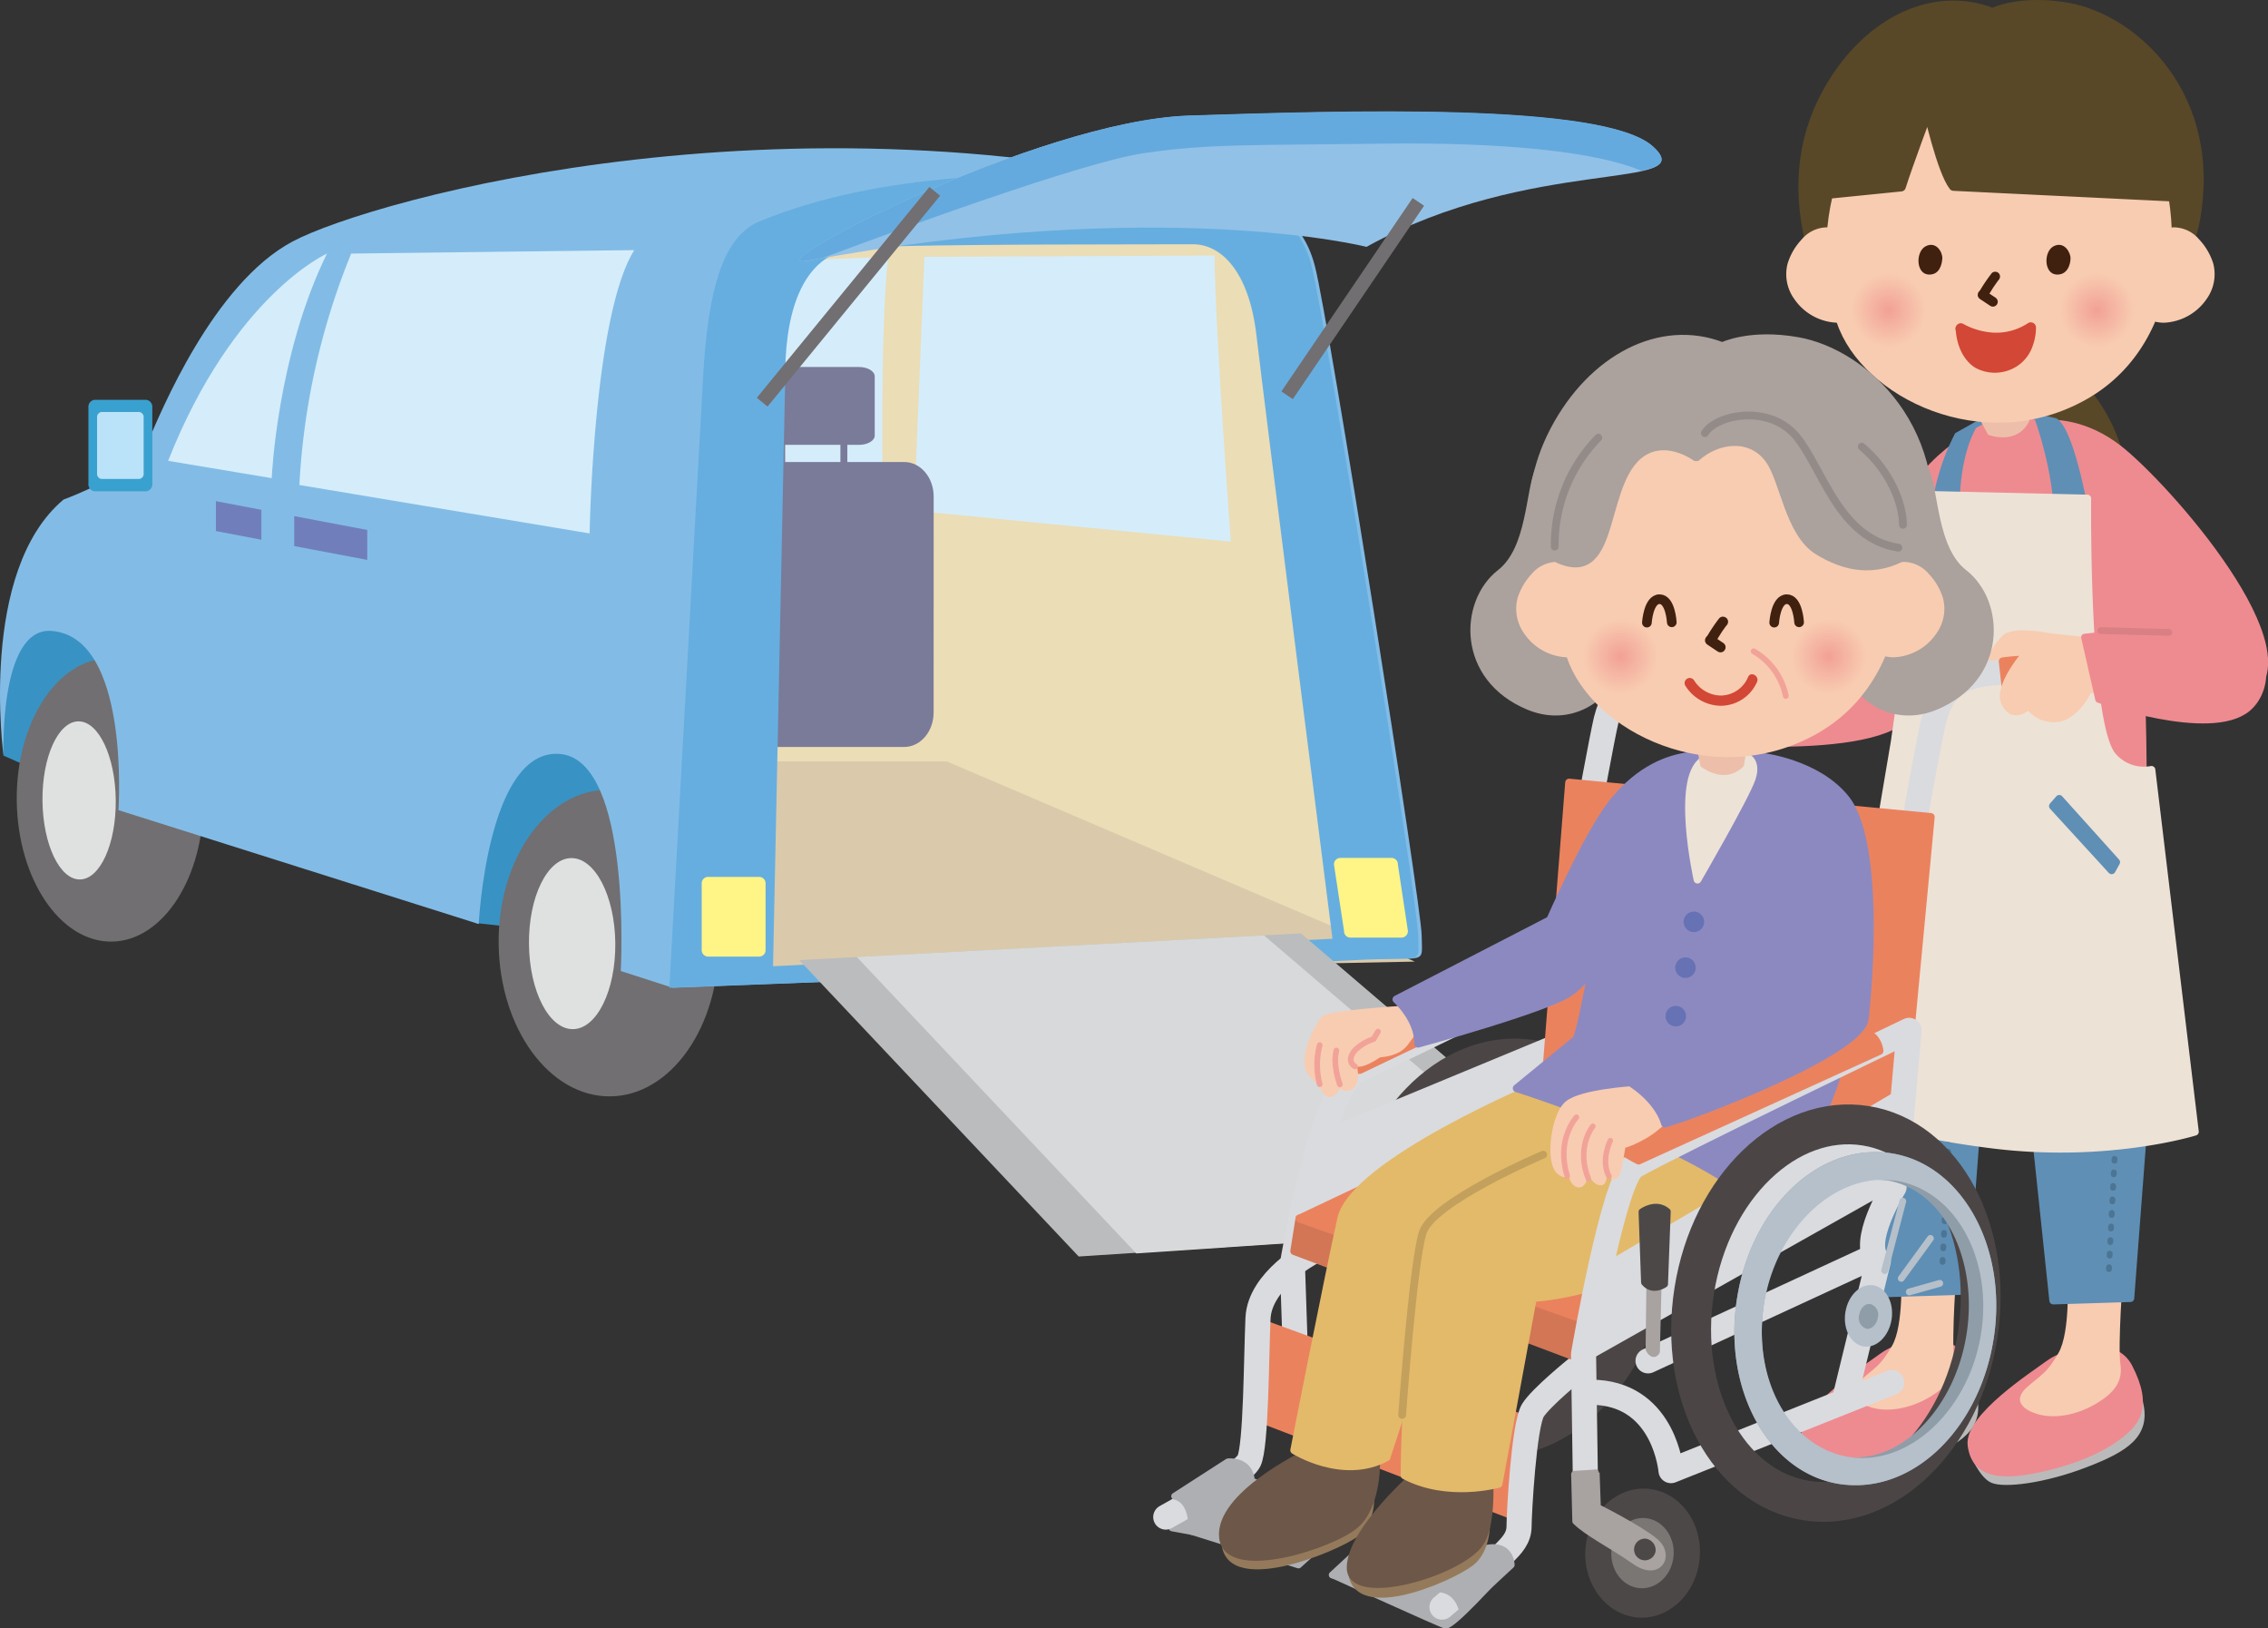 <svg xmlns="http://www.w3.org/2000/svg" xmlns:xlink="http://www.w3.org/1999/xlink" viewBox="0 0 406.34 291.66"><rect x="0" y="0" width="406.34" height="291.66" fill="#333333" stroke="none"/><defs><style>.cls-1{fill:#3992c4;}.cls-2{fill:#716f71;}.cls-3{fill:#dfe0e0;}.cls-4{fill:#82bce6;}.cls-5{fill:#ebddb6;}.cls-6{fill:#dacaab;}.cls-7{fill:#d5edfa;}.cls-8{fill:#707fbb;}.cls-9{fill:#7a7b99;}.cls-10{fill:#66aee0;}.cls-11{fill:#92c1e7;}.cls-12{fill:#65aade;}.cls-13{fill:#fff586;}.cls-14{fill:#39a1cf;}.cls-15{fill:#bae2f8;}.cls-16{fill:#bbbcbd;}.cls-17{fill:#d8d9da;}.cls-18,.cls-61{fill:#584828;stroke:#584828;}.cls-18,.cls-19,.cls-20,.cls-21,.cls-22,.cls-24,.cls-26,.cls-27,.cls-28,.cls-29,.cls-31,.cls-32,.cls-33,.cls-34,.cls-35,.cls-36,.cls-37,.cls-38,.cls-39,.cls-40,.cls-41,.cls-44,.cls-45,.cls-46,.cls-47,.cls-48,.cls-51,.cls-52,.cls-54,.cls-61,.cls-62,.cls-65,.cls-66,.cls-67{stroke-linecap:round;stroke-linejoin:round;}.cls-18{stroke-width:1.32px;}.cls-18,.cls-55,.cls-57,.cls-58,.cls-59,.cls-61,.cls-62,.cls-63,.cls-64,.cls-66,.cls-67{fill-rule:evenodd;}.cls-19,.cls-26{fill:#5f8fb5;stroke:#5f8fb5;}.cls-19,.cls-27,.cls-32,.cls-34,.cls-39,.cls-40,.cls-52,.cls-62,.cls-66{stroke-width:1.39px;}.cls-20,.cls-24,.cls-29,.cls-36,.cls-45,.cls-51,.cls-52,.cls-54,.cls-65,.cls-66,.cls-67{fill:none;}.cls-20{stroke:#4b4645;stroke-width:7.14px;}.cls-21{fill:#bbbaba;stroke:#bbbaba;}.cls-21,.cls-22,.cls-33,.cls-37,.cls-38,.cls-46,.cls-48,.cls-51,.cls-54{stroke-width:1.22px;}.cls-22{fill:#ee8b90;stroke:#ee8b90;}.cls-23,.cls-28,.cls-35,.cls-44{fill:#f8ccb1;}.cls-24{stroke:#4c7594;stroke-dasharray:0.35 2.08;}.cls-24,.cls-65{stroke-width:1.04px;}.cls-25{fill:#edbfaa;}.cls-26{stroke-width:0.69px;}.cls-27{fill:#ede2d6;stroke:#ede2d6;}.cls-28,.cls-35,.cls-44{stroke:#f8ccb1;}.cls-28{stroke-width:1.14px;}.cls-29{stroke:#dadbdf;stroke-width:4.5px;}.cls-30{fill:#dadbdf;}.cls-31{fill:#7886c1;stroke:#7886c1;stroke-width:1.43px;}.cls-32{fill:#eb825e;stroke:#eb825e;}.cls-33{fill:#adafb2;stroke:#adafb2;}.cls-34{fill:#d37655;stroke:#d37655;}.cls-35{stroke-width:1.36px;}.cls-36,.cls-45,.cls-65{stroke:#f2a399;}.cls-36{stroke-width:1.02px;}.cls-37{fill:#947a5b;stroke:#947a5b;}.cls-38{fill:#6d5748;stroke:#6d5748;}.cls-39{fill:#e3ba6a;stroke:#e3ba6a;}.cls-40,.cls-41{fill:#8c89c1;stroke:#8c89c1;}.cls-41{stroke-width:1.39px;}.cls-42,.cls-48{fill:#4d4848;}.cls-43{fill:#7a7674;}.cls-44{stroke-width:1.32px;}.cls-45{stroke-width:0.99px;}.cls-46,.cls-47{fill:#a8a2a0;stroke:#a8a2a0;}.cls-47{stroke-width:1.42px;}.cls-48{stroke:#4d4848;}.cls-49{fill:#b5c0ca;}.cls-50{fill:#8f9da8;}.cls-51{stroke:#b5c0ca;}.cls-52{stroke:#c3a05b;}.cls-53{fill:#6772b4;}.cls-54{stroke:#d98084;}.cls-55,.cls-56{fill:#40210f;}.cls-57{fill:url(#radial-gradient);}.cls-58{fill:url(#radial-gradient-2);}.cls-59,.cls-60{fill:#d24735;}.cls-61{stroke-width:1.7px;}.cls-62{fill:#aba19d;stroke:#aba19d;}.cls-63{fill:url(#radial-gradient-3);}.cls-64{fill:url(#radial-gradient-4);}.cls-66{stroke:#938b88;}.cls-67{stroke:#40210f;stroke-width:1.73px;}</style><radialGradient id="radial-gradient" cx="375.72" cy="55.56" r="6.68" gradientUnits="userSpaceOnUse"><stop offset="0" stop-color="#f2a195"/><stop offset="1" stop-color="#f8ccb1"/></radialGradient><radialGradient id="radial-gradient-2" cx="338.36" cy="55.56" r="6.69" xlink:href="#radial-gradient"/><radialGradient id="radial-gradient-3" cx="327.69" cy="117.58" r="6.68" xlink:href="#radial-gradient"/><radialGradient id="radial-gradient-4" cx="290.34" cy="117.58" r="6.69" xlink:href="#radial-gradient"/></defs><g id="レイヤー_2" data-name="レイヤー 2"><g id="Layer"><path class="cls-1" d="M.63,135.34l21.45,9.49s3.3-33-10.31-35.27S.63,135.34.63,135.34Z"/><path class="cls-1" d="M85.29,165.33l36.61,4s3.24-34-18.68-36.88S85.29,165.33,85.29,165.33Z"/><path class="cls-2" d="M36.45,143.12c.14,14-7.23,25.44-16.45,25.53S3.18,157.46,3,143.45,10.27,118,19.49,117.92,36.31,129.11,36.45,143.12Z"/><path class="cls-3" d="M20.74,143.3c.08,7.82-2.8,14.18-6.42,14.22s-6.63-6.27-6.71-14.09,2.8-14.19,6.43-14.23S20.66,135.48,20.74,143.3Z"/><path class="cls-2" d="M128.75,168.72c.15,15.16-8.54,27.54-19.41,27.65s-19.81-12.1-20-27.26,8.54-27.54,19.41-27.65S128.6,153.56,128.75,168.72Z"/><path class="cls-3" d="M110.24,168.93c.08,8.47-3.31,15.36-7.59,15.4s-7.8-6.78-7.88-15.25,3.31-15.35,7.58-15.39S110.15,160.47,110.24,168.93Z"/><path class="cls-4" d="M85.77,165.5,21.22,145.1S23.4,113.94,9.15,113c-9.35-.59-8.52,22.3-8.52,22.3s-4.54-33,10.76-45.83c0,0,12.6-4.47,15-10.06s11.82-28.57,26-36.14,91.9-29.37,173.18-6.66c0,0,7.44,1.17,10,11S254.65,162,254.71,167.54,256,171.24,243,172s-122.47,4.92-122.47,4.92l-9.31-3s2.1-37.77-10.9-38.88S85.77,165.5,85.77,165.5Z"/><polygon class="cls-5" points="134.07 42.94 226.88 38.61 253.48 167.31 127.88 174.73 134.07 42.94"/><polygon class="cls-6" points="129.74 136.37 169.64 136.37 253.48 172.23 127.88 174.73 129.74 136.37"/><path class="cls-7" d="M58.58,45.42s-16.7,7.42-28.46,37.12l18.56,3.1S49.61,63.67,58.58,45.42Z"/><path class="cls-7" d="M62.92,45.42a127.09,127.09,0,0,0-9.28,41.45l52,8.67s.62-39,8-50.74Z"/><path class="cls-7" d="M165.62,46s-.92,22.89-1.85,45.47L220.52,97s-2.79-37.23-2.92-51.23Z"/><path class="cls-7" d="M133.45,47s-.93,18.87-1.86,41.45l26.61,3.09S157.58,59,159.13,46Z"/><polygon class="cls-8" points="65.8 100.28 52.71 97.81 52.71 92.44 65.8 94.92 65.8 100.28"/><polygon class="cls-8" points="46.83 96.67 38.68 95.12 38.68 89.76 46.83 91.31 46.83 96.67"/><path class="cls-9" d="M167.27,127.61c0,3.41-2.36,6.18-5.28,6.18h-31.4c-2.92,0-5.29-2.77-5.29-6.18V88.93c0-3.41,2.37-6.18,5.29-6.18H162c2.92,0,5.28,2.77,5.28,6.18Z"/><path class="cls-9" d="M156.72,78c0,.93-1.27,1.68-2.83,1.68H137.14c-1.56,0-2.83-.75-2.83-1.68V67.42c0-.93,1.27-1.69,2.83-1.69h16.75c1.56,0,2.83.76,2.83,1.69Z"/><rect class="cls-9" x="150.57" y="75.32" width="1.24" height="9.28"/><rect class="cls-9" x="139.43" y="75.32" width="1.24" height="9.28"/><path class="cls-10" d="M126.05,66.06l-6.13,110.85c.22,0,109.48-4.18,122.46-4.92s11.76,1.12,11.71-4.45S237.53,57.57,235,47.69s-10-11-10-11c-6.76-1.89-13.49-3.46-20.17-4.77-20.59-1.49-47.28-1-68.43,7.59C131.08,41.6,127.21,47.82,126.05,66.06Zm12.45,107,2.17-104.87c-.11-10.52,2.17-23.09,13.3-23.82s54.75-.57,59.71-.62,10.09,4.65,11.44,16.39,13.61,108,13.61,108Z"/><path class="cls-11" d="M144.62,46.73c-10.33,1.91,41.2-25.15,68.42-26s74.39-2.41,83.13,5.55-21.81,1.56-51.35,17.94C244.82,44.18,208.23,35,144.62,46.73Z"/><rect class="cls-2" x="221.41" y="52.23" width="41.87" height="2.47" transform="translate(62.01 223.96) rotate(-55.83)"/><path class="cls-12" d="M296.17,26.24c-8.74-8-55.92-6.44-83.13-5.55s-78.75,28-68.42,26l2.81-.49c12.18-4.57,46.22-17.09,57.48-18.76,11.45-1.71,19.65-1.4,42.85-1.71,21.46-.28,38.27,1.42,46.31,4.86C297.79,29.81,298.91,28.73,296.17,26.24Z"/><rect class="cls-2" x="127.61" y="51.92" width="48.8" height="2.48" transform="translate(14.58 137.09) rotate(-50.69)"/><path class="cls-13" d="M137.16,170.12a1.15,1.15,0,0,1-1.09,1.21h-9.26a1.15,1.15,0,0,1-1.09-1.21V158.26a1.15,1.15,0,0,1,1.09-1.2h9.26a1.15,1.15,0,0,1,1.09,1.2Z"/><path class="cls-14" d="M27.29,86.64A1.27,1.27,0,0,1,26.2,88H16.93a1.27,1.27,0,0,1-1.09-1.39V73a1.27,1.27,0,0,1,1.09-1.39H26.2A1.27,1.27,0,0,1,27.29,73Z"/><path class="cls-15" d="M25.74,84.79a.92.92,0,0,1-.8,1H18.19a.92.92,0,0,1-.8-1v-10a.92.92,0,0,1,.8-1h6.75a.92.92,0,0,1,.8,1Z"/><path class="cls-13" d="M252.24,166.72a1.15,1.15,0,0,1-1.09,1.21h-9.26a1.15,1.15,0,0,1-1.09-1.21L239,154.86a1.15,1.15,0,0,1,1.09-1.2h9.27a1.15,1.15,0,0,1,1.09,1.2Z"/><polygon class="cls-16" points="293.18 218.56 193.26 225.05 143.19 171.96 233.07 167.17 293.18 218.56"/><polygon class="cls-17" points="286.56 218.91 203.58 224.5 153.51 171.41 226.45 167.53 286.56 218.91"/><path class="cls-18" d="M372.15,68.23a30.25,30.25,0,0,1,8.62,20.63l-16.93-.62s.62-10.77.92-16.62S372.15,68.23,372.15,68.23Z"/><path class="cls-19" d="M354,76.33s7.24-3.19,12.31-1.14S352.51,81,352.41,79.35,354,76.33,354,76.33Z"/><path class="cls-20" d="M295.14,226.6c-2.29,18.63-15.57,32.33-29.66,30.6S241.82,239,244.11,220.34s15.57-32.33,29.66-30.6S297.43,208,295.14,226.6Z"/><path class="cls-21" d="M353.57,260.38s1.64,3.88,3.46,4.64c2.05.87,9.07.11,16.63-2.81,7.17-2.76,11.23-5.29,9.61-11.23C381.77,245.47,353.57,260.38,353.57,260.38Z"/><path class="cls-22" d="M381.43,244.82c3.89,7.46.9,10.12-1.18,11.88-2.81,2.38-8,5-15.34,6.49-6.48,1.33-11.09.91-11.77-4.33-.65-5,11.28-12.68,14-14.68S378.63,239.45,381.43,244.82Z"/><path class="cls-23" d="M380.36,228.19l-9.94.86s.53,9.54-1.62,13.29c-2.05,3.56-3,3.84-5.51,6s-1.4,3.89,1.51,4.86,7.14.44,11-1.95c2.81-1.72,4.59-3.72,4.1-6.91S380.36,228.19,380.36,228.19Z"/><polygon class="cls-19" points="384.28 198.38 381.68 232.51 367.86 232.94 364.4 200.11 384.28 198.38"/><line class="cls-24" x1="379.09" y1="202.7" x2="377.8" y2="228.19"/><path class="cls-21" d="M323.76,259.08s1.64,3.88,3.46,4.64c2,.87,9.07.11,16.63-2.8,7.17-2.77,11.23-5.3,9.61-11.24C352,244.17,323.76,259.08,323.76,259.08Z"/><path class="cls-22" d="M351.62,243.53c3.89,7.45.9,10.12-1.19,11.88-2.8,2.38-8,5-15.33,6.48-6.48,1.33-11.09.91-11.77-4.32-.65-5,11.28-12.68,14-14.69S348.82,238.16,351.62,243.53Z"/><path class="cls-23" d="M350.55,226.89l-9.94.87s.53,9.54-1.62,13.28c-2.05,3.57-3,3.84-5.51,6.05S332.08,251,335,252s7.14.45,11-1.94c2.81-1.73,4.59-3.73,4.1-6.91S350.55,226.89,350.55,226.89Z"/><polygon class="cls-19" points="354.47 197.08 351.87 231.21 338.05 231.64 334.59 198.81 354.47 197.08"/><line class="cls-24" x1="349.28" y1="201.4" x2="347.99" y2="226.89"/><path class="cls-22" d="M358.94,82.38c-2.53-5.56,9.7-10.48,20.52-2.16,8.57,6.58,35.6,37.22,23,44.49C395.11,128.92,365.15,96,358.94,82.38Z"/><path class="cls-22" d="M356.62,76s-11.34,4.86-16.52,16.21-13.29,25.27-13.29,25.27l-29.16-.33v14.91s36.94,4.21,44.07-3.89S356.62,76,356.62,76Z"/><path class="cls-22" d="M358.24,76.33s-9.4,3.89-13.28,20.74c-2.82,12.18-5.51,57.35-5.51,57.35l44.39,3.89s1.3-48-3.24-64.16S366,73.74,358.24,76.33Z"/><path class="cls-19" d="M365.21,74.87s3.48,9.35,3.48,18.2l5-.21S371.23,78,368.21,75.6Z"/><path class="cls-25" d="M354.46,74.68l1.74,3.18s5.12,2.06,7.38-2.45L363,71.52Z"/><path class="cls-26" d="M354.11,75.84l-3.56,2a40.75,40.75,0,0,0-4.3,14.66l4.54.16S350.09,82.35,354.11,75.84Z"/><path class="cls-27" d="M345.77,88.64l28.19.65s-.45,41.19,4.7,46.33a7.37,7.37,0,0,0,6.8,2.27l7.78,64.81S377.68,207.56,357,205s-28.52-7.13-28.52-7.13l11-65.13Z"/><path class="cls-28" d="M367.28,114s-6.5-1.36-8.12.27-4.06,5.14-.27,5.69S371.34,115.91,367.28,114Z"/><path class="cls-29" d="M343.23,145.89s2.43-13.65,3.24-16.85c1.73-6.92,5.61-8.43,13-8.64"/><path class="cls-29" d="M284.52,145.89S287,132.24,287.76,129c1.73-6.92,5.61-8.43,13-8.64"/><polygon class="cls-30" points="238.89 201.62 279.07 184.98 278.64 197.3 233.93 220.84 238.89 201.62"/><path class="cls-31" d="M239,188.36s-.72,3.06-.06,4.06,2.56-1.66,2.56-1.66Z"/><path class="cls-29" d="M283.56,172.08s-32.59,16-40.35,19.6c-6.48,3-11.66,34.78-11.66,34.78l.65,19.34"/><path class="cls-32" d="M278.69,174.89s-.32-4.27-5.5-2.33l-33.71,16a4.16,4.16,0,0,0,4.17,3.08Z"/><line class="cls-29" x1="335.45" y1="225.17" x2="295.27" y2="243.74"/><path class="cls-29" d="M339.34,212.63s-6.27,10.16-2.81,13.18l-6,24.63"/><path class="cls-29" d="M338.91,247.63,299.38,263.4s-1.08-13.18-13.18-14"/><polygon class="cls-32" points="226.8 237.26 273.02 254.11 271.94 271.82 224.63 253.68 226.8 237.26"/><path class="cls-33" d="M238.79,282.09s19.47,8.87,20.19,9c1.29.16,9.18-8.64,9.18-8.64Z"/><path class="cls-29" d="M282.42,245.15s-6.31,5.1-7.78,7.45c-1.62,2.59-2.48,18.58-2.48,20.74s-1.29,3.45-2.81,5-11,9.51-11,9.51"/><path class="cls-33" d="M270.75,280.3s0-4.37-5.34-2.75l-18.15-3.4-8.58,7.94,18.68,2.48s3.51-.38,4.65,3.83Z"/><polygon class="cls-33" points="210 273.66 213.56 274.31 214.21 270.42 210 273.66"/><path class="cls-29" d="M234.79,224.41s-9.08,4.86-9.4,11.66-.32,23-1.62,25.6-14.91,10.05-14.91,10.05"/><path class="cls-33" d="M220,261.83s3.89-.48,4.22,3.41l16.85,7.45-8.43,7.61-19.12-6s.49-5.51-3.07-6.32Z"/><polygon class="cls-34" points="231.87 224.09 232.8 218.25 286.1 237.04 284.36 243.85 231.87 224.09"/><polygon class="cls-32" points="339.77 211.45 285.66 237.04 232.8 218.25 276.59 197.51 339.77 211.45"/><polygon class="cls-32" points="281.12 140.16 345.93 146.32 339.77 211.45 276.59 197.51 281.12 140.16"/><path class="cls-35" d="M251.27,180.83s-13,.77-14,1.81-4.26,7.19-2.24,9.53,1.61,1.31,1.61.61c0,0,1.23,6.24,3.24.86,0,0,.7,1.63,2,.9,1.1-.62.66-2.9.66-2.9l-.33-3.34s6.91,1.67,9.39-1.48S255.07,181.42,251.27,180.83Z"/><path class="cls-36" d="M240.06,194.24s-1.31-3.38-.63-6.09"/><path class="cls-36" d="M236.44,194.19a13.68,13.68,0,0,1,0-7"/><path class="cls-37" d="M245.59,267.94s.33,4.46-2.59,6.69c-3.68,2.81-24,11.09-23.55.93C219.81,267.12,245.59,267.94,245.59,267.94Z"/><path class="cls-38" d="M233.82,260.38s-15.58,7.45-14.79,15,20,1.32,24-2.38,3.61-11.79,3.61-11.79Z"/><path class="cls-39" d="M275.94,194.27s-33.37,13.94-35.64,24-8.43,41.48-8.43,41.48,8.75,5.51,16.53,1.29l12-36.61,36-21.06Z"/><path class="cls-37" d="M266.33,273s.11,4.68-2.82,6.91c-3.66,2.81-21.81,10.8-21.38.65C242.49,272.09,266.33,273,266.33,273Z"/><path class="cls-38" d="M254,263.62s-12.1,10.47-12.1,17.17,19.76.92,23.33-4.43c2.59-3.89,1.51-14,1.51-14Z"/><path class="cls-39" d="M315.15,215s-19.77,15.88-40.51,17.5l-6.15,33.27s-9.08,2.59-16.85-1.52c0,0,0-37.91,8.1-47s30.78-16.85,30.78-16.85S315.47,205.94,315.15,215Z"/><path class="cls-40" d="M301.92,135.52c-4.05.65-9,3-13.34,8.69s-10.86,20.58-10.86,20.58L250.18,179s4,3.57,3.89,7.94c0,0,23.16-6.31,27.22-9.23s7-8.59,7-8.59Z"/><path class="cls-41" d="M323.25,139.84a24.25,24.25,0,0,0-21.5-4.23c-12.53,3.58-17.06,46-19.33,50.56l-10.69,8.75s35,11,44.39,22c0,0,12.28-16.57,13.93-28.52C332.64,169.65,333.62,146.64,323.25,139.84Z"/><path class="cls-27" d="M312.77,135.52s2.16.65,1.08,3.89-9.72,18.14-9.72,18.14-4.29-19.19,1.51-21.6C308.23,134.87,311.26,133.79,312.77,135.52Z"/><path class="cls-25" d="M304,133.67l.65,3.56s4.21,3.56,7.77,0l.65-3.89Z"/><polygon class="cls-30" points="339.45 195.57 288.9 225.38 284.36 243.85 340.42 212.26 339.45 195.57"/><path class="cls-42" d="M304.53,278.88c-.44,6.37-5.39,11.22-11,10.83s-9.92-5.87-9.48-12.23,5.39-11.22,11.05-10.84S305,272.51,304.53,278.88Z"/><path class="cls-43" d="M299.85,278.56c-.24,3.47-2.93,6.1-6,5.9s-5.39-3.2-5.15-6.66,2.93-6.11,6-5.9S300.09,275.09,299.85,278.56Z"/><path class="cls-29" d="M339.77,210.15l2.27-25.6s-41.8,20.09-49.25,24.3c-3.67,2.08-9.08,33.71-9.08,33.71l.33,22.35"/><path class="cls-32" d="M336.75,188.23s-.43-4.76-5.61-2.81l-42.56,19.22a27.93,27.93,0,0,0,5,3.24Z"/><path class="cls-44" d="M296.8,201.62l8-4.75s-.79-5.3-5.77-5.36l-6.4,3.3Z"/><path class="cls-44" d="M298.67,196.78s.91,1.38-.43,3.39c-1.65,2.48-5.85,4.47-7.65,4.89,0,0-.73,5.46-1.35,5.51-.91.09-1.59-2.84-1.59-2.84s-.39,3.83-.73,3.9c-1.3.27-2.79-3.4-2.79-3.4s-.12,4-1.31,3.8c-1.53-.3-1.44-4.34-1.44-4.34s.14,3.73-1.88,2.08-1-10,1.47-12,11.46-2.57,11.46-2.57Z"/><path class="cls-45" d="M288.51,204.3s-1.76,3.44-.25,6.39"/><path class="cls-45" d="M282.45,200.1s-3.72,3.94-1.65,10.54"/><path class="cls-45" d="M285.38,201.73s-3.09,3.66-.8,9.4"/><path class="cls-41" d="M315.53,135.52s10,1.07,15.17,7.58,4.81,26.4,3.4,39.35c-.65,5.94-30,17.16-35.8,18.79,0,0-.81-3.73-5.84-7.13l25.28-14.87S315.53,136,315.53,135.52Z"/><path class="cls-46" d="M282.1,264.05s4-.22,3.88-.27l.22,6.21s7.56,3.78,10.37,6.16.65,6.47-3.67,3.45-8.43-5-10.59-7.13Z"/><path class="cls-42" d="M296.61,277.89a1.94,1.94,0,1,1-1.77-2.3A2.06,2.06,0,0,1,296.61,277.89Z"/><path class="cls-47" d="M295.7,228.79l-.16,12.82s.65,1.3,1.14.43l.32-13Z"/><path class="cls-48" d="M294.18,217.06s2.49-1.85,4.54-.06l-.49,13s-2.1,1.52-3.6-.31Z"/><path class="cls-20" d="M354.31,239.21c-2.93,18.54-16.67,31.77-30.7,29.55s-23-19-20.07-37.58,16.67-31.77,30.69-29.55S357.24,220.67,354.31,239.21Z"/><path class="cls-49" d="M338.9,236.34c-.48,3-2.72,5.19-5,4.82s-3.76-3.1-3.28-6.13,2.72-5.18,5-4.82S339.38,233.32,338.9,236.34Z"/><path class="cls-50" d="M336.44,236c-.2,1.23-1.11,2.11-2,2a2,2,0,0,1-1.34-2.49c.2-1.22,1.11-2.1,2-1.95A2,2,0,0,1,336.44,236Z"/><path class="cls-50" d="M331.75,266a19,19,0,0,1-2.24-.21c-12.67-2-20.89-16.92-18.3-33.24,2.42-15.36,13.35-26.62,25.42-26.19a16.81,16.81,0,0,1,2.24.21c12.68,2,20.89,16.92,18.31,33.24C354.76,255.2,343.82,266.46,331.75,266Zm4.71-54.73c-9.43-.32-18.39,9.36-20.39,22-2.16,13.65,4.22,26,14.21,27.62a13.15,13.15,0,0,0,1.64.15c9.44.33,18.39-9.35,20.4-22,2.16-13.64-4.22-26-14.22-27.61A14.92,14.92,0,0,0,336.46,211.31Z"/><path class="cls-49" d="M331.75,266a19,19,0,0,1-2.24-.21c-12.67-2-20.89-16.92-18.3-33.24,2.42-15.36,13.35-26.62,25.42-26.19a16.81,16.81,0,0,1,2.24.21c12.68,2,20.89,16.92,18.31,33.24C354.76,255.2,343.82,266.46,331.75,266Zm6.1-54.68c-10.09-.35-19.65,9.31-21.76,22-2.28,13.64,4.58,26,15.27,27.65a14.76,14.76,0,0,0,1.76.16c10.1.35,19.65-9.31,21.77-22,2.27-13.64-4.58-26-15.27-27.65A17.37,17.37,0,0,0,337.85,211.36Z"/><line class="cls-51" x1="340.91" y1="215.15" x2="337.67" y2="227.57"/><line class="cls-51" x1="345.86" y1="221.81" x2="340.64" y2="228.97"/><line class="cls-51" x1="347.53" y1="229.86" x2="342.07" y2="231.4"/><path class="cls-35" d="M245.65,185.08s-4.12,4.12-2.89,5.12,5.45-2.34,5.45-2.34Z"/><path class="cls-36" d="M242.76,191s-1.69-.84,0-2.9a8.82,8.82,0,0,1,3.34-2l.78-1.33"/><path class="cls-32" d="M359.31,123l-.51-4.55s9.51-1.51,10.82,1.87-2.55,3-3.69,2.9S359.31,123,359.31,123Z"/><path class="cls-28" d="M364,115.64s-6.5,7-4.87,10.29,4.33.55,4.33.55a5.44,5.44,0,0,0,5.69,2.16c3.8-.81,8.67-9.48,4.33-11.37S366.48,114.56,364,115.64Z"/><path class="cls-28" d="M367.28,114,383,115.64s2.7,7.59-.82,9.48l-10-2.16Z"/><path class="cls-22" d="M373.47,114.13,376,125.26s20,7.12,26.65,1.62c4.36-3.63,4-12.64-4.17-13.94C391.51,111.85,373.47,114.13,373.47,114.13Z"/><path class="cls-52" d="M276.48,206.81s-19.88,8.42-21.6,14-3.67,32.62-3.67,32.62"/><path class="cls-53" d="M305.32,165.11a1.84,1.84,0,1,1-1.84-1.84A1.85,1.85,0,0,1,305.32,165.11Z"/><path class="cls-53" d="M303.81,173.32a1.84,1.84,0,1,1-1.84-1.84A1.84,1.84,0,0,1,303.81,173.32Z"/><path class="cls-53" d="M302.08,182a1.84,1.84,0,1,1-1.84-1.84A1.85,1.85,0,0,1,302.08,182Z"/><polygon class="cls-19" points="367.8 144.38 378.33 155.88 379.14 154.42 368.94 143.08 367.8 144.38"/><line class="cls-54" x1="376.39" y1="112.94" x2="388.59" y2="113.27"/><path class="cls-18" d="M357,2.09c-11.08-4.31-23.39,2.15-30.17,15.08s-3.38,25.55-.62,33.25,62.24,14.22,67.11-10.16c4.62-23.09-10.95-37-22.78-39.1C361.87-.37,357,2.09,357,2.09Z"/><path class="cls-23" d="M333.38,44.23a7.79,7.79,0,0,0-6.07-3.51,6,6,0,0,0-4.51,2.16,11.08,11.08,0,0,0-2.52,4.31,7.56,7.56,0,0,0,1.15,6.31,9.75,9.75,0,0,0,7.66,4.3c3.07,0,5.29-1.94,6.09-5.34A10.5,10.5,0,0,0,333.38,44.23Z"/><path class="cls-23" d="M383.41,44.23a7.79,7.79,0,0,1,6.07-3.51A6,6,0,0,1,394,42.88a11.21,11.21,0,0,1,2.53,4.31,7.63,7.63,0,0,1-1.15,6.31,9.77,9.77,0,0,1-7.67,4.3c-3.07,0-5.28-1.94-6.1-5.34A10.55,10.55,0,0,1,383.41,44.23Z"/><path class="cls-23" d="M351.72,10.85c7.28-2,24.62.62,32.32,12.31S392.35,61,373.87,71.49s-40.3-.29-44.78-13.69S326.47,17.62,351.72,10.85Z"/><path class="cls-55" d="M368.42,49.17c-2.25-.15-2.31-4.15-.46-5.08s3,1.09,3,2.16S370.42,49.31,368.42,49.17Z"/><path class="cls-55" d="M345.49,49.17c-2.25-.15-2.31-4.15-.45-5.08s3,1.09,2.95,2.16S347.5,49.31,345.49,49.17Z"/><path class="cls-56" d="M356.85,48.92a29.88,29.88,0,0,0-2.2,3.25.87.87,0,0,0,1.51.88c.3-.51.61-1,.93-1.52l.52-.75.27-.38s.19-.26.05-.06a1.39,1.39,0,0,1,.15-.19,1,1,0,0,0,.25-.62.86.86,0,0,0-.25-.61.88.88,0,0,0-1.23,0Z"/><path class="cls-56" d="M354.76,53.57l1.85,1.23a.92.92,0,0,0,.67.09.88.88,0,0,0,.52-.4.86.86,0,0,0,.09-.68,1,1,0,0,0-.4-.52l-1.85-1.23a.88.88,0,0,0-1.19.32.92.92,0,0,0-.09.67,1,1,0,0,0,.4.52Z"/><path class="cls-57" d="M369.11,57.53c3.74,8.91,15.9,3.53,12.88-3.88a8.35,8.35,0,0,0-2.22-3.17c-4.18-3.42-9.26-.62-10.47,3.37a7.65,7.65,0,0,0-.19,3.68"/><path class="cls-58" d="M331.75,57.53c3.75,8.91,15.91,3.53,12.89-3.88a8.35,8.35,0,0,0-2.22-3.17c-4.19-3.42-9.25-.62-10.48,3.37a7.77,7.77,0,0,0-.19,3.68"/><path class="cls-59" d="M351.25,58.82c3.24,1.72,8,2.8,12.54-.22,0,0,.18,6.86-6.3,7.18C351.47,66.08,351.25,58.82,351.25,58.82Z"/><path class="cls-60" d="M350.79,59.61c4.29,2.26,9.3,2.5,13.47-.22l-1.38-.79q0,.32,0,.63l0,.3c0,.26,0-.1,0,.17s-.11.6-.19.9A5.58,5.58,0,0,1,360.43,64a5.76,5.76,0,0,1-5.16.56,5.12,5.12,0,0,1-2.59-3.15,11.29,11.29,0,0,1-.45-1.89c-.05-.26,0,.15,0-.17l0-.27a1.62,1.62,0,0,1,0-.22c0-1.18-1.88-1.19-1.84,0,.09,2.64,1.23,5.67,3.6,7.06a7.36,7.36,0,0,0,6.64.09,7,7,0,0,0,3.59-4.17,9.4,9.4,0,0,0,.55-3.2.93.93,0,0,0-1.38-.79A10.35,10.35,0,0,1,357,59.57,12.83,12.83,0,0,1,351.71,58C350.67,57.48,349.74,59.06,350.79,59.61Z"/><path class="cls-61" d="M338.65,11.73c8.18-3.51,24.62-8.43,39.85,0S390,35.27,390,35.27l-40-1.94c-2.16-2.81-4.54-13.5-4.54-13.5s-3.67,9.82-4.86,13.61l-13.93,1.4S329.57,15.61,338.65,11.73Z"/><path class="cls-62" d="M344.84,84c1.85,3.89,1.44,14.36,7,18.67,6.69,5.21,7.2,18.71-5.13,23.81-9.44,3.89-17.24-4.73-15.19-9.86S344.84,84,344.84,84Z"/><path class="cls-62" d="M275.8,84c-1.84,3.89-1.44,14.36-7,18.67-6.69,5.21-7.19,18.71,5.14,23.81,9.43,3.89,17.23-4.73,15.18-9.86S275.8,84,275.8,84Z"/><path class="cls-62" d="M308.58,62c-11.09-4.31-23.4,2.16-30.17,15.08s-3.39,25.55-.62,33.25S340,124.56,344.9,100.18c4.61-23.09-10.95-37-22.78-39.09C313.5,59.55,308.58,62,308.58,62Z"/><path class="cls-23" d="M285,104.15a7.83,7.83,0,0,0-6.07-3.51,6,6,0,0,0-4.52,2.17,11.25,11.25,0,0,0-2.52,4.31,7.62,7.62,0,0,0,1.15,6.3,9.74,9.74,0,0,0,7.67,4.31c3.06,0,5.28-1.94,6.09-5.34A10.56,10.56,0,0,0,285,104.15Z"/><path class="cls-23" d="M335,104.15a7.85,7.85,0,0,1,6.08-3.51,6,6,0,0,1,4.5,2.17,10.9,10.9,0,0,1,2.53,4.31,7.58,7.58,0,0,1-1.15,6.3,9.74,9.74,0,0,1-7.67,4.31c-3.06,0-5.28-1.94-6.09-5.34A10.52,10.52,0,0,1,335,104.15Z"/><path class="cls-23" d="M303.34,70.77c7.29-2,24.63.62,32.32,12.32S344,121,325.51,131.42s-40.33-.3-44.79-13.69S278.1,77.55,303.34,70.77Z"/><path class="cls-63" d="M321.08,119.55c3.74,8.91,15.9,3.53,12.88-3.89a8.51,8.51,0,0,0-2.22-3.17c-4.18-3.41-9.25-.61-10.47,3.37a7.69,7.69,0,0,0-.19,3.69"/><path class="cls-64" d="M283.73,119.55c3.74,8.91,15.91,3.53,12.88-3.89a8.61,8.61,0,0,0-2.21-3.17c-4.19-3.41-9.27-.61-10.48,3.37a7.57,7.57,0,0,0-.19,3.69"/><path class="cls-65" d="M314.19,116.65a12.06,12.06,0,0,1,5.76,8"/><path class="cls-60" d="M301.91,122.75a7.61,7.61,0,0,0,6.39,3.66,7.13,7.13,0,0,0,6.48-4.24c.5-1.06-1.08-2-1.58-.93a5.37,5.37,0,0,1-4.9,3.34,5.76,5.76,0,0,1-4.81-2.76.92.92,0,0,0-1.58.93Z"/><path class="cls-56" d="M308,110.76a30.93,30.93,0,0,0-2.19,3.26.92.92,0,0,0,.33,1.26.94.94,0,0,0,1.25-.33c.31-.51.61-1,.94-1.52.16-.25.33-.51.51-.75l.27-.38a1.39,1.39,0,0,1,.15-.19c-.09.1-.1.12,0,0l.08-.09a1.05,1.05,0,0,0,.27-.65.93.93,0,0,0-.27-.65,1,1,0,0,0-.65-.27.88.88,0,0,0-.65.27Z"/><path class="cls-56" d="M305.93,115.48c.62.41,1.23.83,1.85,1.23a.93.93,0,0,0,.71.1.93.93,0,0,0,.64-1.13,1,1,0,0,0-.43-.55l-1.84-1.23a.94.94,0,0,0-.71-.09,1,1,0,0,0-.55.42.92.92,0,0,0-.09.71,1,1,0,0,0,.42.54Z"/><path class="cls-62" d="M304,81.89c3.69-3.28,9.65-4.1,12.93.41,2.71,3.73,3.55,13.21,8.83,16.42,4.72,2.87,10.05,4.1,16,.62,0,0-.82-25.45-20.72-29.14S304,81.89,304,81.89Z"/><path class="cls-62" d="M303.79,81.89s-4.55-3.37-8.81-1.23c-8.62,4.31-4.73,24.42-15.81,19.5,0,0-3.08-7,3.29-17.86s18.67-14.77,26.47-13.75Z"/><path class="cls-66" d="M286.36,78.4a27.38,27.38,0,0,0-7.81,19.5"/><path class="cls-66" d="M305.44,77.58c2.25-3.49,11.69-5.13,16.42.62s7.59,18.26,18.26,19.9"/><path class="cls-66" d="M333.56,80c5.12,4.31,7.38,10.27,7.38,14"/><path class="cls-67" d="M317.87,111.52s.25-4.18,2.25-4.2,2.21,4.14,2.21,4.14"/><path class="cls-67" d="M295.06,111.52s.26-4.18,2.25-4.2,2.21,4.14,2.21,4.14"/></g></g></svg>